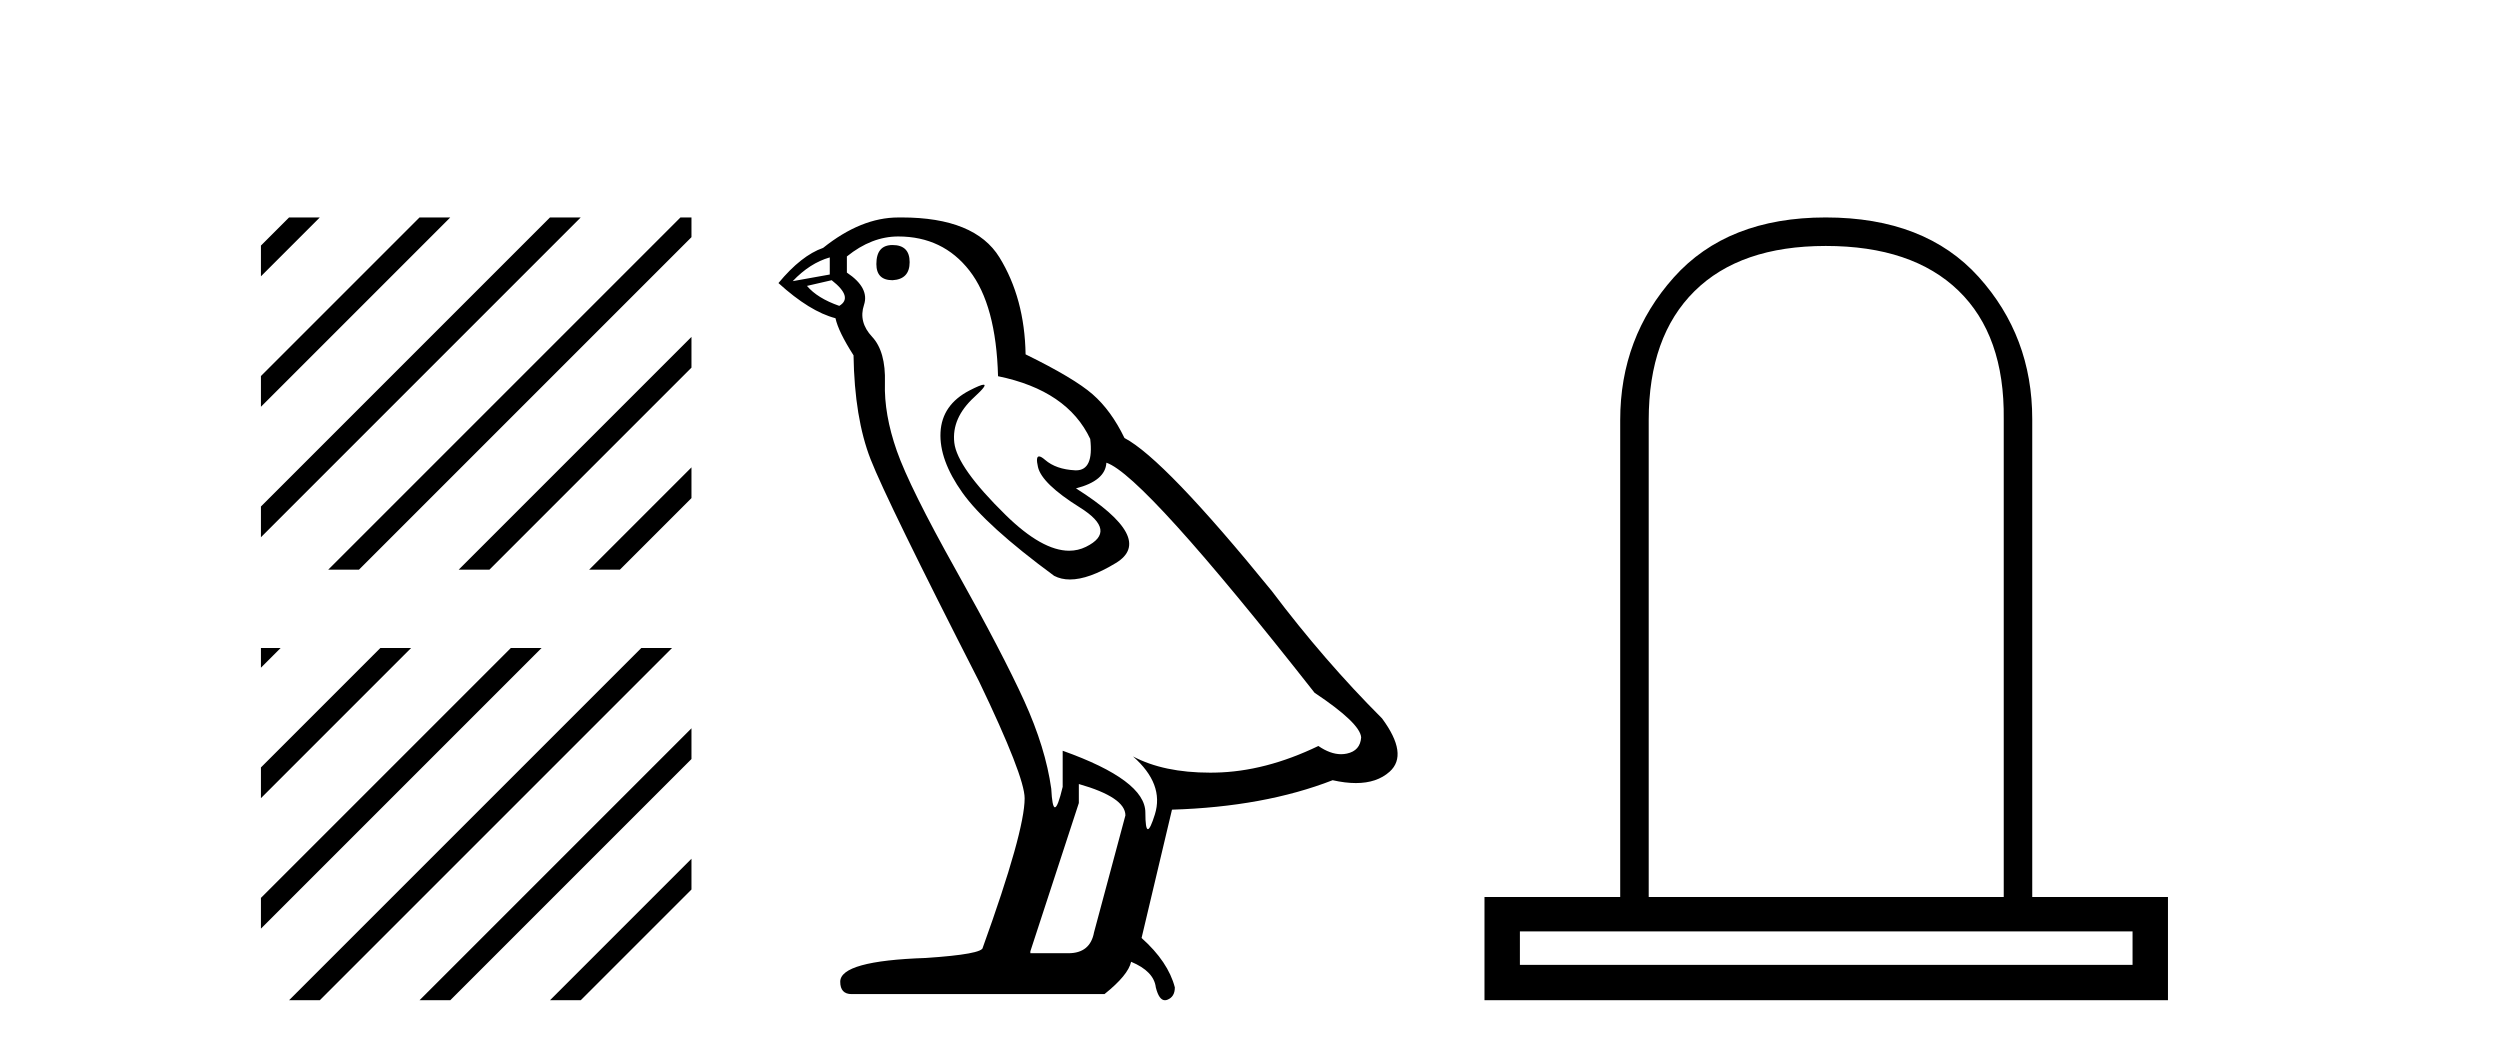 <?xml version='1.0' encoding='UTF-8' standalone='yes'?><svg xmlns='http://www.w3.org/2000/svg' xmlns:xlink='http://www.w3.org/1999/xlink' width='97.0' height='41.0' ><path d='M 11.215 8.437 L 10.124 9.528 L 10.124 9.528 L 10.124 10.721 L 12.11 8.735 L 12.408 8.437 ZM 16.277 8.437 L 10.124 14.59 L 10.124 14.59 L 10.124 15.783 L 10.124 15.783 L 17.172 8.735 L 17.47 8.437 ZM 21.339 8.437 L 10.124 19.652 L 10.124 19.652 L 10.124 20.845 L 10.124 20.845 L 22.234 8.735 L 22.532 8.437 ZM 26.401 8.437 L 13.032 21.806 L 12.734 22.104 L 13.927 22.104 L 26.829 9.202 L 26.829 8.437 ZM 26.829 13.071 L 18.094 21.806 L 17.796 22.104 L 18.989 22.104 L 26.829 14.264 L 26.829 13.071 ZM 26.829 18.133 L 23.156 21.806 L 22.858 22.104 L 24.051 22.104 L 26.829 19.326 L 26.829 18.133 Z' style='fill:#000000;stroke:none' /><path d='M 10.124 25.142 L 10.124 25.907 L 10.124 25.907 L 10.591 25.44 L 10.889 25.142 ZM 14.758 25.142 L 10.124 29.776 L 10.124 30.969 L 10.124 30.969 L 15.653 25.44 L 15.952 25.142 ZM 19.821 25.142 L 10.124 34.838 L 10.124 34.838 L 10.124 36.031 L 10.124 36.031 L 20.715 25.44 L 21.014 25.142 ZM 24.883 25.142 L 11.513 38.511 L 11.215 38.809 L 12.408 38.809 L 25.777 25.44 L 26.076 25.142 ZM 26.829 28.257 L 16.575 38.511 L 16.277 38.809 L 17.47 38.809 L 26.829 29.45 L 26.829 28.257 ZM 26.829 33.319 L 21.637 38.511 L 21.339 38.809 L 22.532 38.809 L 26.829 34.513 L 26.829 34.513 L 26.829 33.319 Z' style='fill:#000000;stroke:none' /><path d='M 34.63 9.507 Q 34.003 9.507 34.003 10.245 Q 34.003 10.872 34.63 10.872 Q 35.294 10.835 35.294 10.171 Q 35.294 9.507 34.63 9.507 ZM 32.195 9.987 L 32.195 10.651 L 30.757 10.909 Q 31.421 10.208 32.195 9.987 ZM 32.269 10.872 Q 33.117 11.536 32.564 11.868 Q 31.716 11.573 31.31 11.093 L 32.269 10.872 ZM 34.851 9.175 Q 36.584 9.175 37.617 10.503 Q 38.65 11.831 38.724 14.597 Q 41.416 15.15 42.301 17.031 Q 42.445 18.249 41.753 18.249 Q 41.732 18.249 41.711 18.248 Q 40.973 18.211 40.549 17.843 Q 40.395 17.709 40.316 17.709 Q 40.179 17.709 40.273 18.119 Q 40.42 18.765 41.895 19.687 Q 43.371 20.609 42.135 21.217 Q 41.829 21.368 41.482 21.368 Q 40.433 21.368 39.019 19.982 Q 37.138 18.138 37.027 17.179 Q 36.916 16.22 37.802 15.408 Q 38.328 14.926 38.163 14.926 Q 38.051 14.926 37.617 15.15 Q 36.548 15.703 36.492 16.773 Q 36.437 17.843 37.341 19.115 Q 38.244 20.388 40.9 22.342 Q 41.171 22.484 41.514 22.484 Q 42.244 22.484 43.297 21.844 Q 44.846 20.904 41.748 18.949 Q 42.891 18.654 42.928 17.953 Q 44.367 18.433 51.005 26.879 Q 52.776 28.059 52.813 28.612 Q 52.776 29.129 52.259 29.239 Q 52.149 29.263 52.035 29.263 Q 51.617 29.263 51.153 28.944 Q 49.088 29.94 47.151 29.977 Q 47.049 29.979 46.949 29.979 Q 45.149 29.979 43.961 29.35 L 43.961 29.35 Q 45.178 30.42 44.809 31.6 Q 44.63 32.172 44.538 32.172 Q 44.44 32.172 44.44 31.526 Q 44.44 30.272 41.232 29.129 L 41.232 30.53 Q 41.043 31.324 40.931 31.324 Q 40.825 31.324 40.789 30.604 Q 40.568 29.018 39.738 27.192 Q 38.908 25.367 37.101 22.139 Q 35.294 18.912 34.796 17.492 Q 34.298 16.072 34.335 14.855 Q 34.371 13.638 33.837 13.066 Q 33.302 12.495 33.523 11.831 Q 33.744 11.167 32.859 10.577 L 32.859 9.95 Q 33.818 9.175 34.851 9.175 ZM 41.859 30.42 Q 43.666 30.936 43.666 31.637 L 42.449 36.173 Q 42.301 36.985 41.453 36.985 L 39.978 36.985 L 39.978 36.911 L 41.859 31.157 L 41.859 30.42 ZM 34.984 8.437 Q 34.918 8.437 34.851 8.438 Q 33.413 8.438 31.937 9.618 Q 31.089 9.913 30.204 10.983 Q 31.421 12.089 32.417 12.347 Q 32.527 12.864 33.117 13.786 Q 33.154 16.22 33.781 17.824 Q 34.408 19.429 37.986 26.436 Q 39.756 30.124 39.756 30.973 Q 39.756 32.264 38.133 36.763 Q 38.133 37.022 35.921 37.169 Q 32.601 37.28 32.601 38.091 Q 32.601 38.571 33.044 38.571 L 42.854 38.571 Q 43.776 37.833 43.887 37.317 Q 44.772 37.685 44.846 38.312 Q 44.97 38.809 45.199 38.809 Q 45.242 38.809 45.289 38.792 Q 45.584 38.681 45.584 38.312 Q 45.326 37.317 44.293 36.394 L 45.473 31.415 Q 49.051 31.305 51.706 30.272 Q 52.198 30.383 52.608 30.383 Q 53.427 30.383 53.919 29.94 Q 54.657 29.276 53.624 27.875 Q 51.374 25.625 49.346 22.932 Q 45.178 17.806 43.629 16.994 Q 43.113 15.925 42.393 15.298 Q 41.674 14.671 39.793 13.749 Q 39.756 11.573 38.779 9.987 Q 37.824 8.437 34.984 8.437 Z' style='fill:#000000;stroke:none' /><path d='M 70.838 9.543 Q 74.196 9.543 75.99 11.279 Q 77.783 13.016 77.745 16.259 L 77.745 34.803 L 63.97 34.803 L 63.97 16.297 Q 63.97 13.054 65.745 11.299 Q 67.519 9.543 70.838 9.543 ZM 82.743 36.138 L 82.743 37.436 L 58.972 37.436 L 58.972 36.138 ZM 70.838 8.437 Q 67.023 8.437 64.943 10.764 Q 62.864 13.092 62.864 16.297 L 62.864 34.803 L 57.598 34.803 L 57.598 38.809 L 84.117 38.809 L 84.117 34.803 L 78.851 34.803 L 78.851 16.259 Q 78.851 13.054 76.772 10.745 Q 74.692 8.437 70.838 8.437 Z' style='fill:#000000;stroke:none' /></svg>